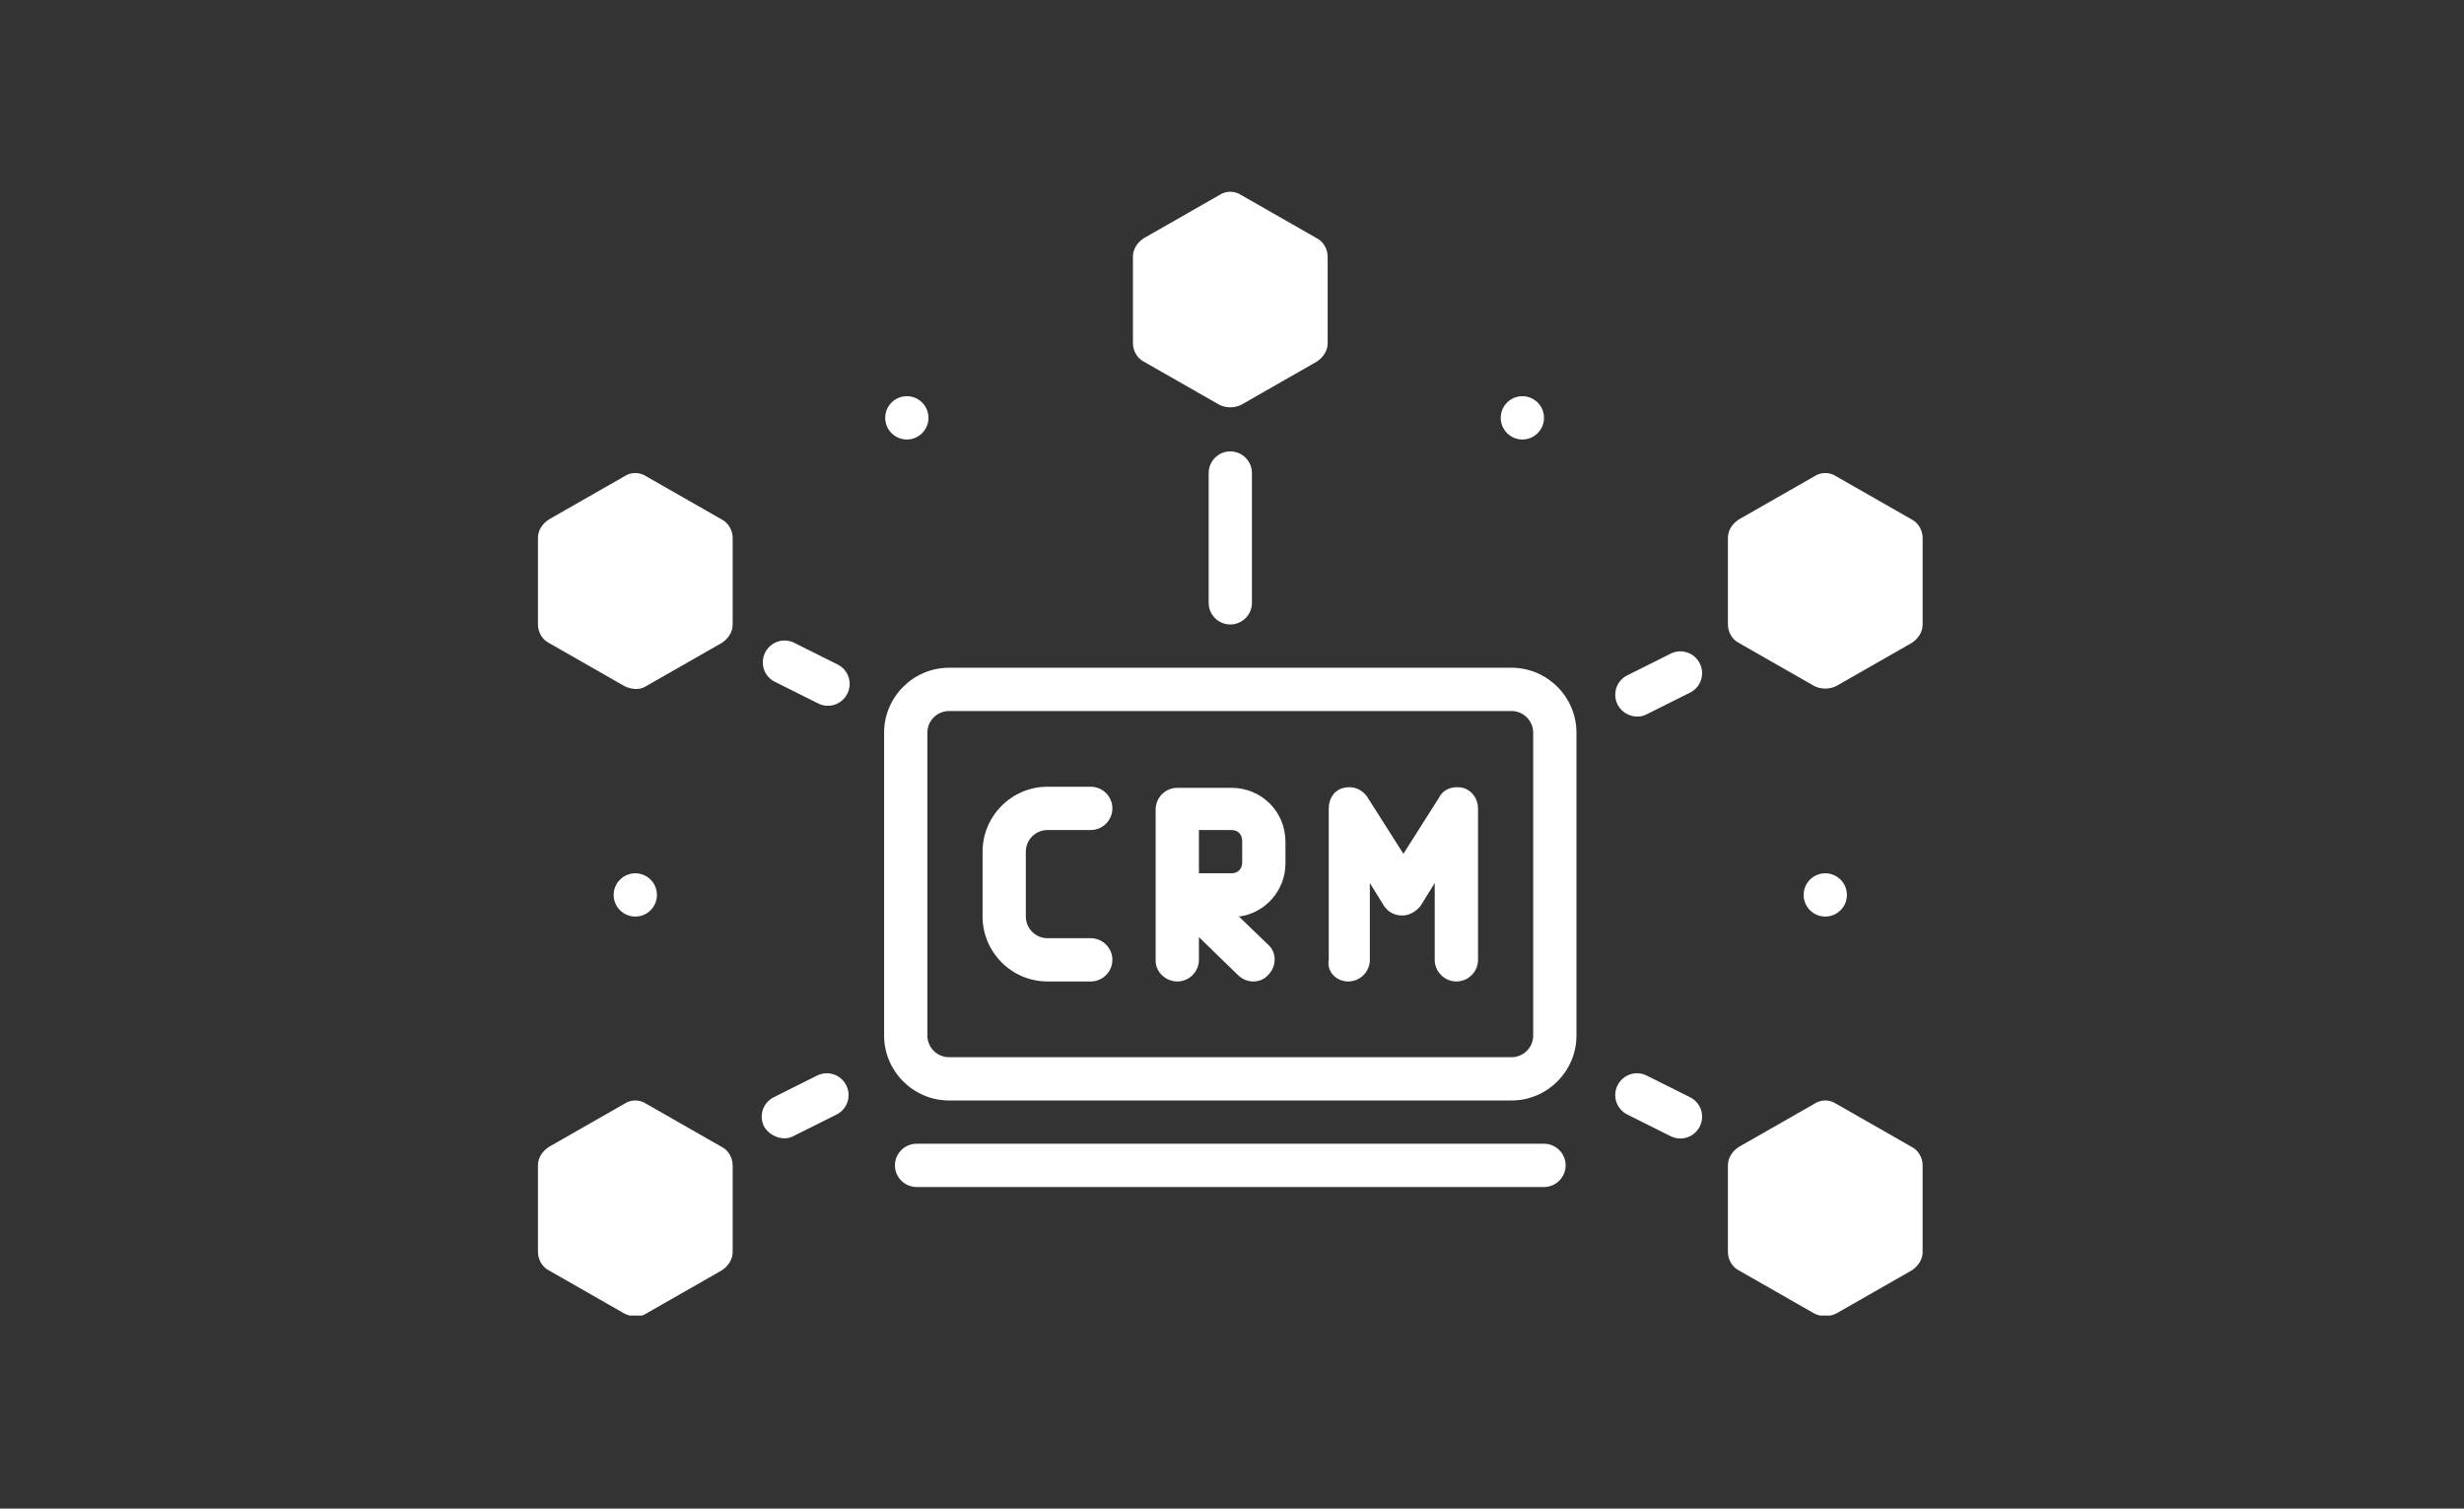 <svg xmlns="http://www.w3.org/2000/svg" xmlns:xlink="http://www.w3.org/1999/xlink" width="490" zoomAndPan="magnify" viewBox="0 0 367.5 225" height="300" preserveAspectRatio="xMidYMid meet" version="1.0"><rect x="0" y="0" width="367.5" height="225" fill="#333333" stroke="none"/><defs><clipPath id="e6a8a0a5e6"><path d="M 168 28.438 L 199 28.438 L 199 61 L 168 61 Z M 168 28.438 " clip-rule="nonzero"/></clipPath><clipPath id="154eebaaeb"><path d="M 80.035 70 L 110 70 L 110 103 L 80.035 103 Z M 80.035 70 " clip-rule="nonzero"/></clipPath><clipPath id="fc134ddf68"><path d="M 80.035 164 L 110 164 L 110 196.207 L 80.035 196.207 Z M 80.035 164 " clip-rule="nonzero"/></clipPath><clipPath id="b76187989e"><path d="M 257 70 L 286.754 70 L 286.754 103 L 257 103 Z M 257 70 " clip-rule="nonzero"/></clipPath><clipPath id="883c6eadfe"><path d="M 257 164 L 286.754 164 L 286.754 196.207 L 257 196.207 Z M 257 164 " clip-rule="nonzero"/></clipPath></defs><g clip-path="url(#e6a8a0a5e6)"><path fill="#ffffff" d="M 170.586 53.93 C 170.586 53.93 181.883 60.383 181.883 60.383 C 182.852 60.867 184.141 60.867 185.109 60.383 L 196.402 53.93 C 197.371 53.281 198.016 52.316 198.016 51.184 L 198.016 38.277 C 198.016 37.148 197.371 36.02 196.402 35.535 L 185.109 29.082 C 184.141 28.438 182.852 28.438 181.883 29.082 L 170.586 35.535 C 169.621 36.18 168.973 37.148 168.973 38.277 L 168.973 51.184 C 168.973 52.316 169.621 53.445 170.586 53.93 Z M 170.586 53.93 " fill-opacity="1" fill-rule="nonzero"/></g><path fill="#ffffff" d="M 180.27 70.547 L 180.27 89.91 C 180.27 91.684 181.719 93.137 183.496 93.137 C 185.27 93.137 186.723 91.684 186.723 89.91 L 186.723 70.547 C 186.723 68.773 185.27 67.32 183.496 67.32 C 181.719 67.32 180.27 68.773 180.27 70.547 Z M 180.27 70.547 " fill-opacity="1" fill-rule="nonzero"/><path fill="#ffffff" d="M 115.57 101.688 L 122.023 104.914 C 123.637 105.719 125.57 105.074 126.379 103.461 C 127.184 101.848 126.539 99.91 124.926 99.105 L 118.473 95.879 C 116.859 95.07 114.922 95.719 114.117 97.332 C 113.309 98.945 113.953 100.879 115.57 101.688 Z M 115.57 101.688 " fill-opacity="1" fill-rule="nonzero"/><path fill="#ffffff" d="M 118.312 169.453 L 124.766 166.227 C 126.379 165.418 127.023 163.48 126.219 161.867 C 125.41 160.254 123.473 159.609 121.859 160.418 L 115.406 163.645 C 113.793 164.449 113.148 166.387 113.953 168 C 114.762 169.453 116.859 170.258 118.312 169.453 Z M 118.312 169.453 " fill-opacity="1" fill-rule="nonzero"/><g clip-path="url(#154eebaaeb)"><path fill="#ffffff" d="M 81.848 95.879 C 81.848 95.879 93.141 102.332 93.141 102.332 C 94.109 102.816 95.398 102.977 96.367 102.332 L 107.664 95.879 C 108.629 95.234 109.277 94.266 109.277 93.137 L 109.277 80.227 C 109.277 79.098 108.629 77.969 107.664 77.484 L 96.367 71.031 C 95.398 70.387 94.109 70.387 93.141 71.031 L 81.848 77.484 C 80.879 78.129 80.234 79.098 80.234 80.227 L 80.234 93.137 C 80.234 94.266 80.879 95.395 81.848 95.879 Z M 81.848 95.879 " fill-opacity="1" fill-rule="nonzero"/></g><g clip-path="url(#fc134ddf68)"><path fill="#ffffff" d="M 81.848 189.461 C 81.848 189.461 93.141 195.914 93.141 195.914 C 94.109 196.398 95.398 196.559 96.367 195.914 L 107.664 189.461 C 108.629 188.812 109.277 187.844 109.277 186.715 L 109.277 173.809 C 109.277 172.68 108.629 171.551 107.664 171.066 L 96.367 164.613 C 95.398 163.965 94.109 163.965 93.141 164.613 L 81.848 171.066 C 80.879 171.711 80.234 172.68 80.234 173.809 L 80.234 186.715 C 80.234 187.844 80.879 188.977 81.848 189.461 Z M 81.848 189.461 " fill-opacity="1" fill-rule="nonzero"/></g><path fill="#ffffff" d="M 245.613 106.527 L 252.066 103.301 C 253.68 102.492 254.328 100.559 253.52 98.945 C 252.711 97.332 250.777 96.684 249.164 97.492 L 242.711 100.719 C 241.098 101.527 240.449 103.461 241.258 105.074 C 242.062 106.688 244.16 107.332 245.613 106.527 Z M 245.613 106.527 " fill-opacity="1" fill-rule="nonzero"/><path fill="#ffffff" d="M 242.711 166.227 L 249.164 169.453 C 250.777 170.258 252.711 169.613 253.52 168 C 254.328 166.387 253.68 164.449 252.066 163.645 L 245.613 160.418 C 244 159.609 242.062 160.254 241.258 161.867 C 240.449 163.48 241.098 165.418 242.711 166.227 Z M 242.711 166.227 " fill-opacity="1" fill-rule="nonzero"/><g clip-path="url(#b76187989e)"><path fill="#ffffff" d="M 285.145 77.484 L 273.848 71.031 C 272.883 70.387 271.59 70.387 270.621 71.031 L 259.328 77.484 C 258.359 78.129 257.715 79.098 257.715 80.227 L 257.715 93.137 C 257.715 94.266 258.359 95.395 259.328 95.879 C 259.328 95.879 270.621 102.332 270.621 102.332 C 271.59 102.816 272.883 102.816 273.848 102.332 L 285.145 95.879 C 286.113 95.234 286.758 94.266 286.758 93.137 L 286.758 80.227 C 286.758 79.098 286.113 77.969 285.145 77.484 Z M 285.145 77.484 " fill-opacity="1" fill-rule="nonzero"/></g><g clip-path="url(#883c6eadfe)"><path fill="#ffffff" d="M 285.145 171.066 L 273.848 164.613 C 272.883 163.965 271.59 163.965 270.621 164.613 L 259.328 171.066 C 258.359 171.711 257.715 172.68 257.715 173.809 L 257.715 186.715 C 257.715 187.844 258.359 188.977 259.328 189.461 C 259.328 189.461 270.621 195.914 270.621 195.914 C 271.59 196.398 272.883 196.398 273.848 195.914 L 285.145 189.461 C 286.113 188.812 286.758 187.844 286.758 186.715 L 286.758 173.809 C 286.758 172.68 286.113 171.551 285.145 171.066 Z M 285.145 171.066 " fill-opacity="1" fill-rule="nonzero"/></g><path fill="#ffffff" d="M 138.48 62.316 C 138.48 62.746 138.398 63.156 138.234 63.555 C 138.07 63.949 137.836 64.297 137.535 64.602 C 137.23 64.902 136.883 65.137 136.488 65.301 C 136.094 65.465 135.68 65.547 135.254 65.547 C 134.824 65.547 134.414 65.465 134.02 65.301 C 133.621 65.137 133.273 64.902 132.973 64.602 C 132.668 64.297 132.434 63.949 132.27 63.555 C 132.109 63.156 132.027 62.746 132.027 62.316 C 132.027 61.891 132.109 61.48 132.27 61.082 C 132.434 60.688 132.668 60.34 132.973 60.035 C 133.273 59.734 133.621 59.5 134.02 59.336 C 134.414 59.172 134.824 59.09 135.254 59.09 C 135.68 59.09 136.094 59.172 136.488 59.336 C 136.883 59.5 137.23 59.734 137.535 60.035 C 137.836 60.34 138.07 60.688 138.234 61.082 C 138.398 61.48 138.48 61.891 138.48 62.316 Z M 138.48 62.316 " fill-opacity="1" fill-rule="nonzero"/><path fill="#ffffff" d="M 230.285 62.316 C 230.285 62.746 230.203 63.156 230.039 63.555 C 229.875 63.949 229.645 64.297 229.34 64.602 C 229.039 64.902 228.688 65.137 228.293 65.301 C 227.898 65.465 227.488 65.547 227.059 65.547 C 226.629 65.547 226.219 65.465 225.824 65.301 C 225.43 65.137 225.078 64.902 224.777 64.602 C 224.473 64.297 224.242 63.949 224.078 63.555 C 223.914 63.156 223.832 62.746 223.832 62.316 C 223.832 61.891 223.914 61.48 224.078 61.082 C 224.242 60.688 224.473 60.34 224.777 60.035 C 225.078 59.734 225.43 59.5 225.824 59.336 C 226.219 59.172 226.629 59.09 227.059 59.09 C 227.488 59.09 227.898 59.172 228.293 59.336 C 228.688 59.5 229.039 59.734 229.34 60.035 C 229.645 60.34 229.875 60.688 230.039 61.082 C 230.203 61.48 230.285 61.891 230.285 62.316 Z M 230.285 62.316 " fill-opacity="1" fill-rule="nonzero"/><path fill="#ffffff" d="M 97.98 133.473 C 97.98 133.898 97.898 134.312 97.734 134.707 C 97.574 135.102 97.34 135.453 97.035 135.754 C 96.734 136.055 96.387 136.289 95.988 136.453 C 95.594 136.617 95.184 136.699 94.754 136.699 C 94.328 136.699 93.914 136.617 93.52 136.453 C 93.125 136.289 92.777 136.055 92.473 135.754 C 92.172 135.453 91.938 135.102 91.773 134.707 C 91.609 134.312 91.527 133.898 91.527 133.473 C 91.527 133.043 91.609 132.633 91.773 132.238 C 91.938 131.84 92.172 131.492 92.473 131.191 C 92.777 130.887 93.125 130.656 93.52 130.492 C 93.914 130.328 94.328 130.246 94.754 130.246 C 95.184 130.246 95.594 130.328 95.988 130.492 C 96.387 130.656 96.734 130.887 97.035 131.191 C 97.34 131.492 97.574 131.84 97.734 132.238 C 97.898 132.633 97.98 133.043 97.98 133.473 Z M 97.98 133.473 " fill-opacity="1" fill-rule="nonzero"/><path fill="#ffffff" d="M 275.461 133.473 C 275.461 133.898 275.379 134.312 275.219 134.707 C 275.055 135.102 274.82 135.453 274.516 135.754 C 274.215 136.055 273.867 136.289 273.469 136.453 C 273.074 136.617 272.664 136.699 272.234 136.699 C 271.809 136.699 271.395 136.617 271 136.453 C 270.605 136.289 270.258 136.055 269.953 135.754 C 269.652 135.453 269.418 135.102 269.254 134.707 C 269.09 134.312 269.008 133.898 269.008 133.473 C 269.008 133.043 269.09 132.633 269.254 132.238 C 269.418 131.84 269.652 131.492 269.953 131.191 C 270.258 130.887 270.605 130.656 271 130.492 C 271.395 130.328 271.809 130.246 272.234 130.246 C 272.664 130.246 273.074 130.328 273.469 130.492 C 273.867 130.656 274.215 130.887 274.516 131.191 C 274.82 131.492 275.055 131.84 275.219 132.238 C 275.379 132.633 275.461 133.043 275.461 133.473 Z M 275.461 133.473 " fill-opacity="1" fill-rule="nonzero"/><path fill="#ffffff" d="M 141.547 164.129 L 225.445 164.129 C 230.77 164.129 235.125 159.77 235.125 154.445 L 235.125 109.27 C 235.125 103.945 230.77 99.59 225.445 99.59 L 141.547 99.59 C 136.223 99.59 131.863 103.945 131.863 109.27 L 131.863 154.445 C 131.863 159.77 136.223 164.129 141.547 164.129 Z M 138.316 109.27 C 138.316 107.496 139.77 106.043 141.547 106.043 L 225.445 106.043 C 227.219 106.043 228.672 107.496 228.672 109.27 L 228.672 154.445 C 228.672 156.223 227.219 157.676 225.445 157.676 L 141.547 157.676 C 139.77 157.676 138.316 156.223 138.316 154.445 Z M 138.316 109.27 " fill-opacity="1" fill-rule="nonzero"/><path fill="#ffffff" d="M 201.082 146.379 C 202.855 146.379 204.309 144.926 204.309 143.152 L 204.309 131.695 L 206.406 135.086 C 207.051 136.055 208.02 136.539 209.148 136.539 C 210.277 136.539 211.246 135.891 211.891 135.086 L 213.988 131.695 L 213.988 143.152 C 213.988 144.926 215.441 146.379 217.215 146.379 C 218.992 146.379 220.445 144.926 220.445 143.152 L 220.445 120.562 C 220.445 119.113 219.477 117.82 218.184 117.5 C 216.734 117.176 215.281 117.66 214.637 118.949 L 209.312 127.34 L 203.984 118.949 C 203.18 117.66 201.727 117.176 200.438 117.5 C 198.984 117.82 198.18 119.113 198.18 120.562 L 198.18 143.152 C 197.855 144.926 199.309 146.379 201.082 146.379 Z M 201.082 146.379 " fill-opacity="1" fill-rule="nonzero"/><path fill="#ffffff" d="M 175.59 146.379 C 177.363 146.379 178.816 144.926 178.816 143.152 L 178.816 139.766 C 178.816 139.766 184.625 145.41 184.625 145.41 C 185.914 146.703 188.012 146.703 189.141 145.41 C 190.434 144.121 190.434 142.023 189.141 140.895 L 184.785 136.699 C 188.66 136.215 191.723 132.828 191.723 128.793 L 191.723 125.566 C 191.723 121.047 188.176 117.5 183.656 117.5 L 175.59 117.5 C 173.816 117.5 172.363 118.949 172.363 120.727 L 172.363 143.312 C 172.363 144.926 173.812 146.379 175.59 146.379 Z M 178.816 123.793 L 183.656 123.793 C 184.625 123.793 185.27 124.438 185.27 125.406 L 185.27 128.633 C 185.27 129.602 184.625 130.246 183.656 130.246 L 178.816 130.246 Z M 178.816 123.793 " fill-opacity="1" fill-rule="nonzero"/><path fill="#ffffff" d="M 156.227 146.379 L 162.68 146.379 C 164.457 146.379 165.91 144.926 165.91 143.152 C 165.91 141.379 164.457 139.926 162.68 139.926 L 156.227 139.926 C 154.453 139.926 153 138.473 153 136.699 L 153 127.02 C 153 125.242 154.453 123.793 156.227 123.793 L 162.68 123.793 C 164.457 123.793 165.91 122.34 165.91 120.562 C 165.91 118.789 164.457 117.336 162.68 117.336 L 156.227 117.336 C 150.902 117.336 146.547 121.695 146.547 127.02 L 146.547 136.699 C 146.547 142.023 150.902 146.379 156.227 146.379 Z M 156.227 146.379 " fill-opacity="1" fill-rule="nonzero"/><path fill="#ffffff" d="M 136.703 170.582 C 134.93 170.582 133.477 172.035 133.477 173.809 C 133.477 175.582 134.93 177.035 136.703 177.035 L 230.285 177.035 C 232.059 177.035 233.512 175.582 233.512 173.809 C 233.512 172.035 232.059 170.582 230.285 170.582 Z M 136.703 170.582 " fill-opacity="1" fill-rule="nonzero"/></svg>